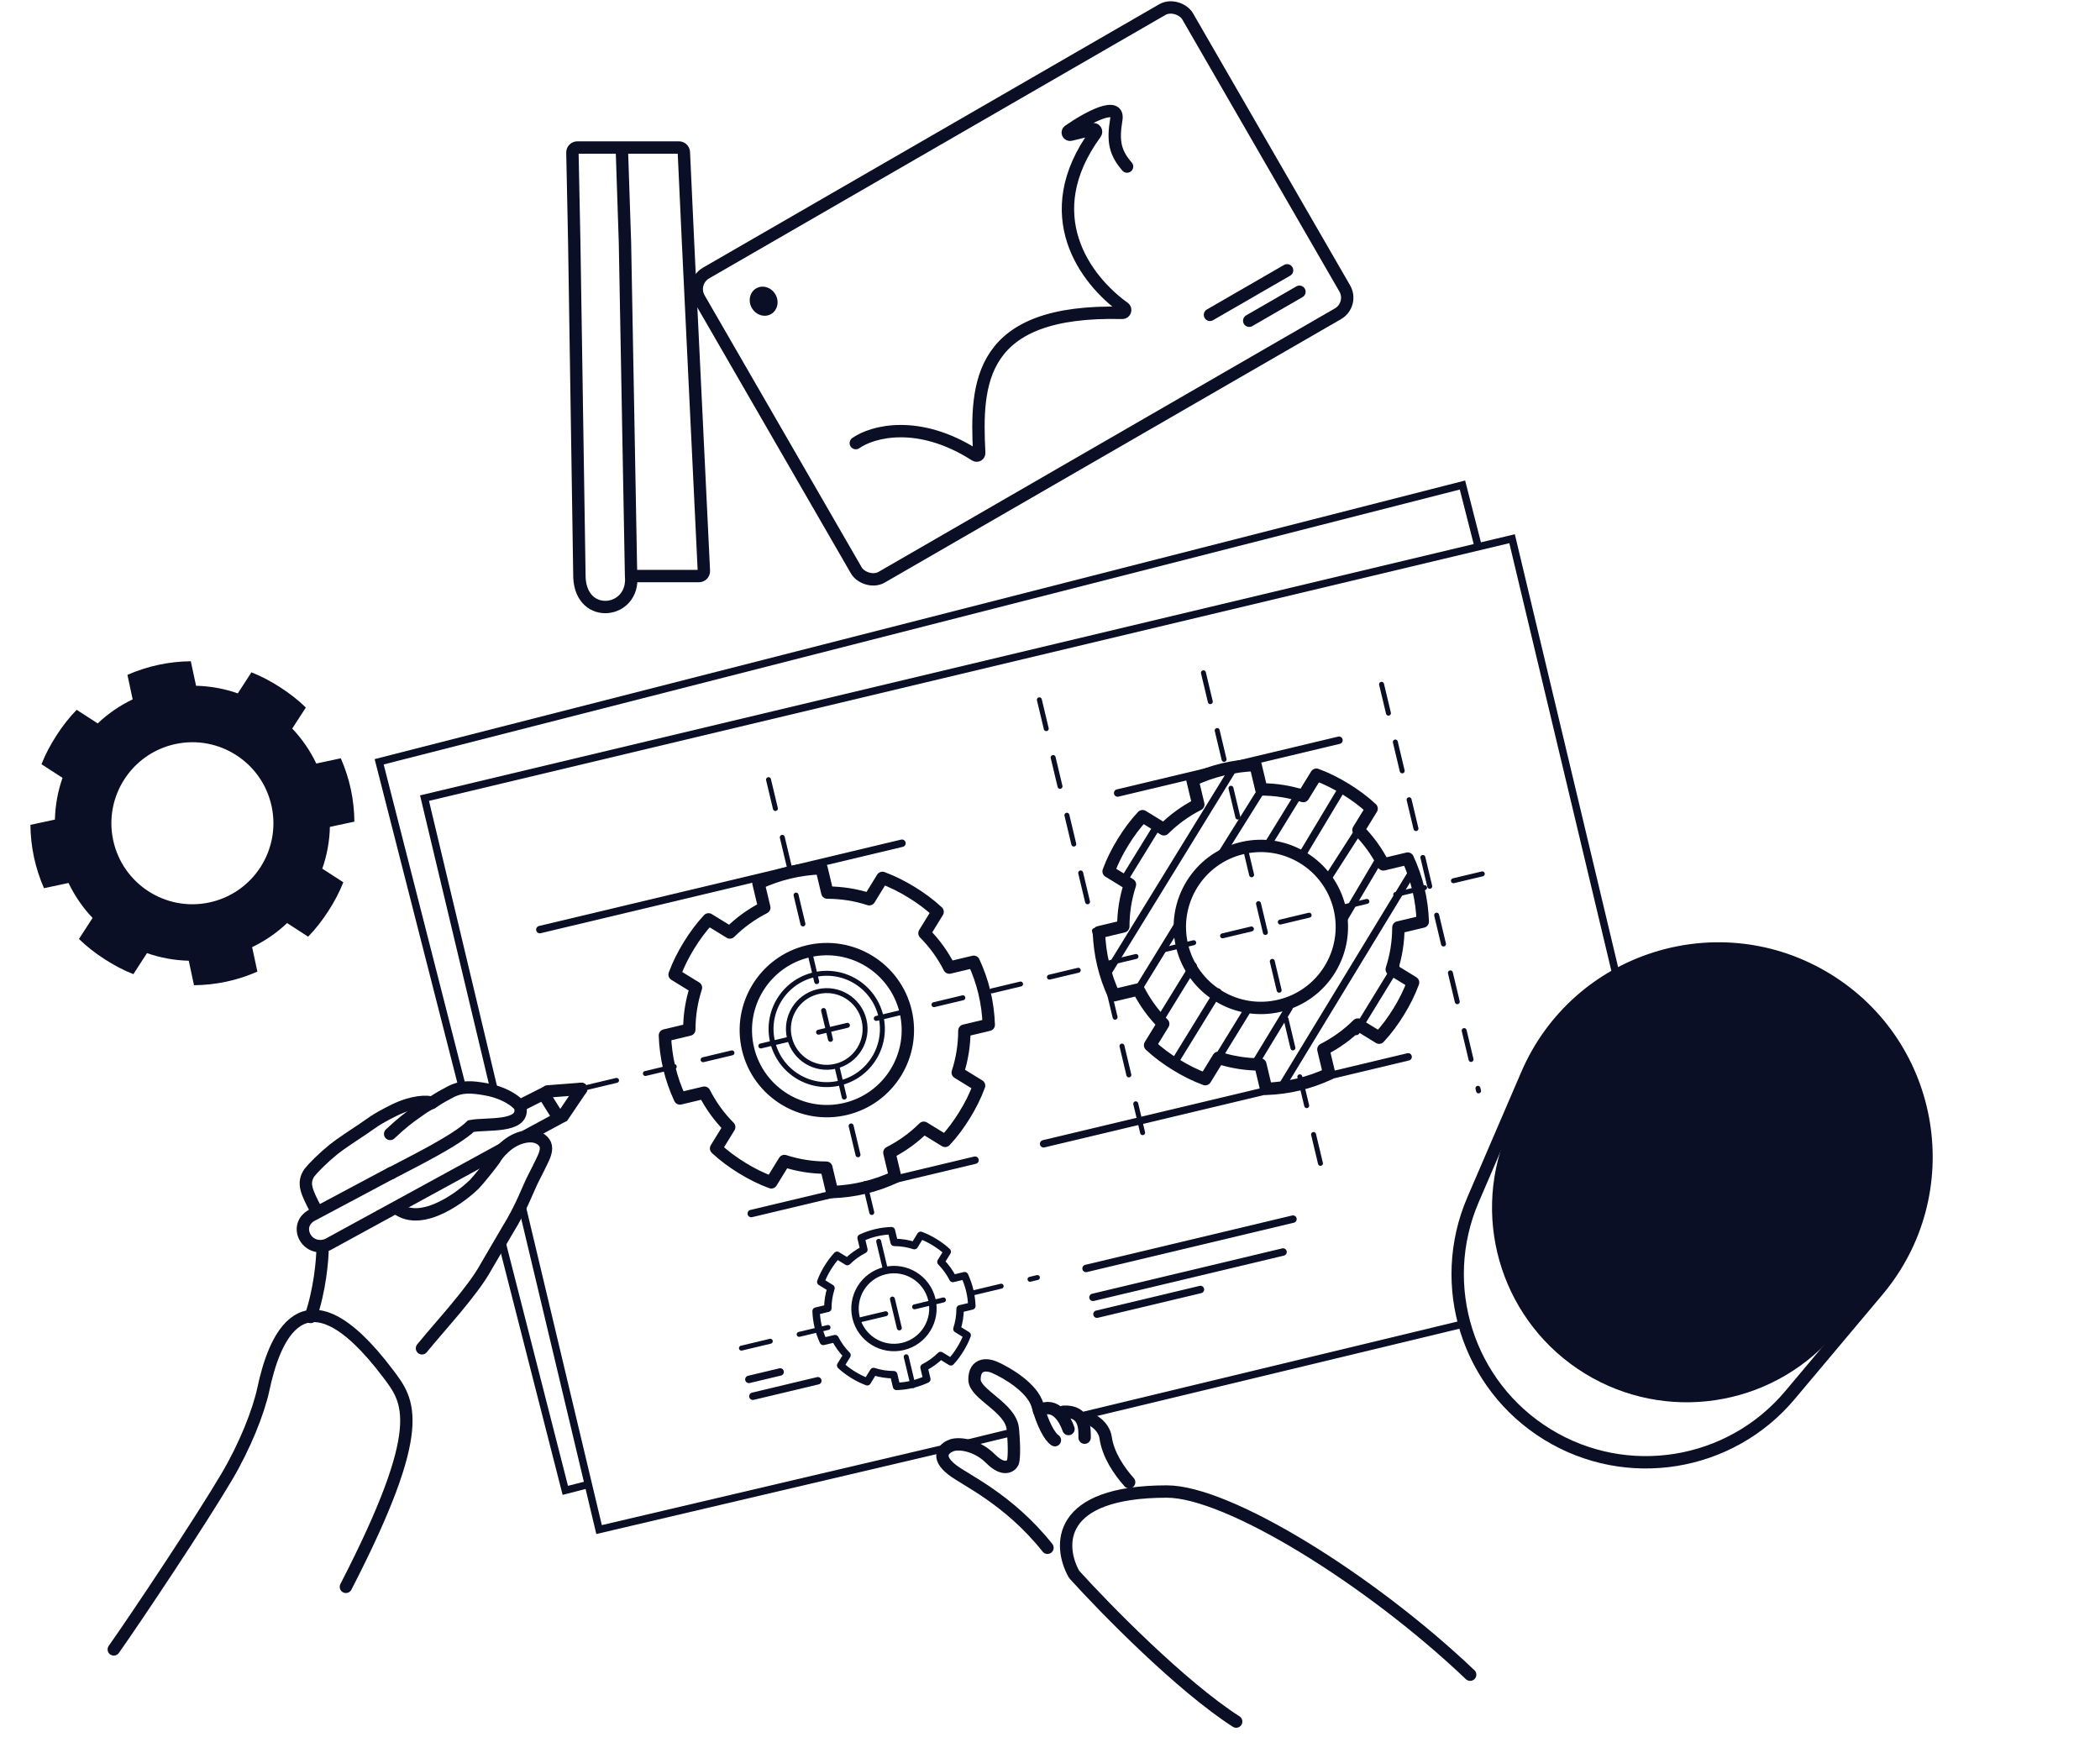 <svg width="172" height="144" viewBox="0 0 172 144" fill="none" xmlns="http://www.w3.org/2000/svg">
<path d="M37.874 89.09L31.055 62.398L119.782 39.729L121.083 44.821" stroke="#0B0F26" stroke-width="0.608"/>
<path d="M41.109 101.754L46.301 122.075L48.217 121.585" stroke="#0B0F26" stroke-width="0.608"/>
<path d="M79.215 118.222L82.963 117.31" stroke="#0B0F26" stroke-width="0.608" stroke-linecap="round"/>
<path d="M88.938 115.893L119.886 108.438" stroke="#0B0F26" stroke-width="0.608" stroke-linecap="round"/>
<path d="M76.991 118.728L49.067 125.288L42.751 98.771" stroke="#0B0F26" stroke-width="0.608" stroke-linecap="round"/>
<path d="M40.512 89.449L34.77 65.375L123.847 44.126L132.359 79.807" stroke="#0B0F26" stroke-width="0.608" stroke-linecap="round"/>
<path d="M12.976 54.457C12.087 54.648 11.239 54.927 10.437 55.277L10.867 57.284C9.799 57.798 8.84 58.461 8.003 59.256L6.28 58.141C5.656 58.779 5.112 59.487 4.629 60.234C4.146 60.981 3.723 61.767 3.397 62.598L5.121 63.713C4.738 64.802 4.528 65.948 4.497 67.133L2.49 67.564C2.5 68.439 2.593 69.327 2.783 70.216C2.974 71.104 3.253 71.952 3.603 72.754L5.611 72.324C6.125 73.393 6.787 74.352 7.582 75.188L6.467 76.912C7.106 77.536 7.814 78.079 8.56 78.562C9.307 79.045 10.093 79.468 10.924 79.794L12.039 78.07C13.128 78.453 14.274 78.663 15.46 78.694L15.89 80.701C16.765 80.692 17.653 80.599 18.542 80.408C19.43 80.217 20.279 79.938 21.081 79.588L20.65 77.581C21.719 77.067 22.678 76.404 23.514 75.609L25.238 76.724C25.862 76.086 26.405 75.377 26.888 74.631C27.371 73.884 27.794 73.098 28.12 72.267L26.397 71.152C26.779 70.063 26.99 68.917 27.02 67.731L29.027 67.301C29.018 66.426 28.925 65.538 28.734 64.649C28.544 63.761 28.264 62.913 27.914 62.111L25.907 62.541C25.393 61.472 24.731 60.513 23.935 59.677L25.05 57.953C24.412 57.329 23.704 56.786 22.957 56.303C22.21 55.82 21.424 55.397 20.593 55.071L19.478 56.794C18.389 56.412 17.243 56.201 16.058 56.171L15.627 54.164C14.752 54.173 13.864 54.266 12.976 54.457ZM14.367 60.945C17.948 60.176 21.478 62.46 22.246 66.041C23.015 69.622 20.732 73.152 17.15 73.92C13.569 74.688 10.039 72.405 9.271 68.824C8.503 65.243 10.786 61.713 14.367 60.945Z" fill="#0B0F26"/>
<path d="M64.643 71.47C63.759 71.68 62.917 71.979 62.124 72.348L62.6 74.344C61.543 74.883 60.6 75.567 59.782 76.381L58.033 75.306C57.424 75.958 56.897 76.679 56.431 77.436C55.965 78.194 55.56 78.989 55.253 79.827L57.002 80.903C56.645 82 56.46 83.151 56.457 84.337L54.46 84.813C54.489 85.688 54.603 86.573 54.814 87.457C55.025 88.341 55.323 89.183 55.692 89.976L57.688 89.5C58.227 90.557 58.911 91.5 59.725 92.318L58.65 94.067C59.302 94.676 60.023 95.204 60.78 95.669C61.538 96.135 62.333 96.54 63.172 96.847L64.247 95.098C65.344 95.456 66.495 95.64 67.681 95.643L68.157 97.64C69.032 97.611 69.917 97.497 70.801 97.286C71.685 97.076 72.527 96.777 73.32 96.408L72.844 94.412C73.901 93.873 74.844 93.189 75.662 92.375L77.411 93.45C78.02 92.798 78.548 92.077 79.013 91.32C79.479 90.562 79.884 89.767 80.191 88.928L78.442 87.853C78.8 86.756 78.984 85.605 78.987 84.419L80.984 83.943C80.955 83.068 80.841 82.183 80.63 81.299C80.42 80.415 80.121 79.573 79.752 78.78L77.756 79.256C77.217 78.199 76.533 77.255 75.719 76.438L76.794 74.689C76.142 74.08 75.421 73.552 74.664 73.087C73.906 72.621 73.111 72.216 72.273 71.909L71.198 73.658C70.1 73.3 68.949 73.116 67.763 73.113L67.287 71.116C66.412 71.145 65.527 71.259 64.643 71.47V71.47ZM66.182 77.924C69.745 77.074 73.326 79.276 74.176 82.838C75.026 86.401 72.824 89.982 69.262 90.832C65.699 91.682 62.118 89.48 61.268 85.918C60.418 82.355 62.62 78.774 66.182 77.924Z" stroke="#0B0F26" stroke-width="1.013" stroke-linecap="round" stroke-linejoin="round"/>
<path d="M71.739 100.976C71.314 101.078 70.909 101.221 70.528 101.398L70.757 102.359C70.249 102.618 69.795 102.947 69.401 103.338L68.56 102.821C68.267 103.135 68.014 103.481 67.79 103.846C67.566 104.21 67.371 104.593 67.224 104.996L68.064 105.513C67.893 106.04 67.804 106.594 67.802 107.164L66.842 107.393C66.856 107.814 66.911 108.24 67.012 108.665C67.114 109.09 67.257 109.495 67.434 109.876L68.395 109.647C68.653 110.156 68.983 110.609 69.374 111.003L68.857 111.844C69.171 112.137 69.517 112.39 69.882 112.614C70.246 112.838 70.629 113.033 71.032 113.181L71.549 112.34C72.076 112.511 72.63 112.6 73.2 112.602L73.429 113.562C73.85 113.548 74.276 113.493 74.701 113.392C75.126 113.29 75.531 113.147 75.912 112.97L75.683 112.009C76.192 111.751 76.645 111.422 77.039 111.03L77.88 111.547C78.173 111.233 78.426 110.887 78.65 110.522C78.874 110.158 79.069 109.776 79.216 109.372L78.376 108.855C78.547 108.328 78.636 107.774 78.638 107.204L79.598 106.975C79.584 106.554 79.529 106.128 79.428 105.703C79.326 105.278 79.183 104.873 79.006 104.492L78.045 104.721C77.786 104.213 77.457 103.759 77.066 103.365L77.583 102.524C77.269 102.231 76.923 101.978 76.558 101.754C76.194 101.53 75.811 101.335 75.408 101.188L74.891 102.029C74.364 101.857 73.81 101.768 73.24 101.766L73.011 100.806C72.59 100.82 72.164 100.875 71.739 100.976V100.976ZM72.48 104.08C74.193 103.671 75.915 104.73 76.324 106.444C76.733 108.157 75.674 109.879 73.96 110.288C72.247 110.697 70.525 109.638 70.116 107.924C69.707 106.211 70.766 104.489 72.48 104.08Z" stroke="#0B0F26" stroke-width="0.608" stroke-linecap="round" stroke-linejoin="round"/>
<path d="M120.647 98.274L125.063 88.01C129.173 78.456 140.804 74.773 149.665 80.221C158.541 85.677 160.493 97.747 153.791 105.724L146.603 114.279C141.69 120.125 133.237 121.493 126.732 117.493C120.214 113.486 117.623 105.303 120.647 98.274Z" stroke="#0B0F26" stroke-width="1.013"/>
<path d="M123.35 92.986L125.11 88.595C128.975 78.948 140.597 75.108 149.45 80.55C158.32 86.004 160.125 98.141 153.224 105.94L150.089 109.483C144.957 115.284 136.397 116.556 129.799 112.5C123.184 108.433 120.461 100.193 123.35 92.986Z" fill="#0B0F26"/>
<path d="M70.77 83.554C71.172 85.241 70.131 86.935 68.444 87.337C66.757 87.74 65.063 86.698 64.66 85.011C64.258 83.324 65.299 81.63 66.986 81.228C68.673 80.826 70.367 81.867 70.77 83.554Z" stroke="#0B0F26" stroke-width="0.405"/>
<path d="M72.147 83.225C72.731 85.674 71.219 88.132 68.77 88.716C66.321 89.301 63.863 87.789 63.278 85.34C62.694 82.891 64.206 80.432 66.655 79.848C69.104 79.264 71.563 80.776 72.147 83.225Z" stroke="#0B0F26" stroke-width="0.405"/>
<path d="M62.945 63.861L75.262 115.495" stroke="#0B0F26" stroke-width="0.405" stroke-linecap="round" stroke-dasharray="2.43 2.43"/>
<path d="M85.129 57.32L93.873 93.976" stroke="#0B0F26" stroke-width="0.405" stroke-linecap="round" stroke-dasharray="2.43 2.43"/>
<path d="M98.566 55.109L108.533 96.889" stroke="#0B0F26" stroke-width="0.405" stroke-linecap="round" stroke-dasharray="2.43 2.43"/>
<path d="M113.156 56.051L121.101 89.356" stroke="#0B0F26" stroke-width="0.405" stroke-linecap="round" stroke-dasharray="2.43 2.43"/>
<path d="M60.727 110.426L84.967 104.643" stroke="#0B0F26" stroke-width="0.405" stroke-linecap="round" stroke-dasharray="2.43 2.43"/>
<path d="M48.133 89.059L122.627 71.288" stroke="#0B0F26" stroke-width="0.405" stroke-linecap="round" stroke-dasharray="2.43 2.43"/>
<path d="M61.336 112.988L63.898 112.377" stroke="#0B0F26" stroke-width="0.608" stroke-linecap="round"/>
<path d="M88.953 103.9L105.902 99.857" stroke="#0B0F26" stroke-width="0.608" stroke-linecap="round"/>
<path d="M89.519 106.266L105.088 102.552" stroke="#0B0F26" stroke-width="0.608" stroke-linecap="round"/>
<path d="M89.848 107.645L98.322 105.623" stroke="#0B0F26" stroke-width="0.608" stroke-linecap="round"/>
<path d="M61.664 114.367L66.985 113.098" stroke="#0B0F26" stroke-width="0.608" stroke-linecap="round"/>
<path d="M92.019 72.154L94.871 67.517" stroke="#0B0F26" stroke-width="0.608" stroke-linecap="round"/>
<path d="M90.539 79.986L101.194 62.656" stroke="#0B0F26" stroke-width="0.608" stroke-linecap="round"/>
<path d="M93.13 81.188L96.591 75.556M103.378 64.616L99.829 70.291" stroke="#0B0F26" stroke-width="0.608" stroke-linecap="round"/>
<path d="M95.07 83.445L97.728 79.123M106.475 64.895L103.88 69.115" stroke="#0B0F26" stroke-width="0.608" stroke-linecap="round"/>
<path d="M96.158 87.085L99.743 81.254M109.959 64.511L106.616 70.083" stroke="#0B0F26" stroke-width="0.608" stroke-linecap="round"/>
<path d="M99.629 86.864L102.306 82.51M111.381 67.856L108.848 71.807" stroke="#0B0F26" stroke-width="0.608" stroke-linecap="round"/>
<path d="M102.793 87.127L105.582 82.535M112.898 70.488L109.96 75.452" stroke="#0B0F26" stroke-width="0.608" stroke-linecap="round"/>
<path d="M105.062 88.856L115.738 71.297" stroke="#0B0F26" stroke-width="0.608" stroke-linecap="round"/>
<path d="M111.078 84.486L114.317 79.202" stroke="#0B0F26" stroke-width="0.608" stroke-linecap="round"/>
<path d="M100.19 63.016C99.306 63.227 98.464 63.526 97.671 63.895L98.147 65.891C97.09 66.43 96.147 67.114 95.329 67.928L93.58 66.853C92.971 67.505 92.443 68.225 91.978 68.983C91.512 69.74 91.107 70.536 90.8 71.374L92.549 72.449C92.191 73.547 92.007 74.698 92.004 75.884L90.007 76.36C90.036 77.234 90.15 78.12 90.361 79.004C90.571 79.888 90.87 80.73 91.239 81.523L93.235 81.047C93.774 82.104 94.458 83.047 95.272 83.865L94.197 85.614C94.849 86.223 95.57 86.751 96.327 87.216C97.085 87.682 97.88 88.087 98.718 88.394L99.793 86.645C100.891 87.002 102.042 87.187 103.228 87.19L103.704 89.187C104.579 89.157 105.464 89.044 106.348 88.833C107.232 88.622 108.074 88.324 108.867 87.955L108.391 85.959C109.448 85.42 110.391 84.736 111.209 83.922L112.958 84.997C113.567 84.345 114.094 83.624 114.56 82.867C115.026 82.109 115.431 81.314 115.738 80.475L113.989 79.4C114.347 78.303 114.531 77.152 114.534 75.966L116.531 75.49C116.502 74.615 116.388 73.73 116.177 72.846C115.966 71.962 115.668 71.12 115.299 70.326L113.303 70.803C112.764 69.746 112.08 68.802 111.266 67.984L112.341 66.236C111.689 65.626 110.968 65.099 110.211 64.634C109.453 64.168 108.658 63.763 107.819 63.456L106.744 65.205C105.647 64.847 104.496 64.663 103.31 64.66L102.834 62.663C101.959 62.692 101.074 62.806 100.19 63.016V63.016ZM101.729 69.471C105.292 68.621 108.873 70.823 109.723 74.385C110.573 77.948 108.371 81.529 104.809 82.379C101.246 83.229 97.665 81.027 96.815 77.465C95.965 73.902 98.167 70.32 101.729 69.471Z" stroke="#0B0F26" stroke-width="1.013" stroke-linecap="round" stroke-linejoin="round"/>
<path d="M44.215 76.144L73.875 69.069" stroke="#0B0F26" stroke-width="0.608" stroke-linecap="round"/>
<path d="M61.531 99.402L79.859 95.03" stroke="#0B0F26" stroke-width="0.608" stroke-linecap="round"/>
<path d="M85.477 93.689L115.333 86.567" stroke="#0B0F26" stroke-width="0.608" stroke-linecap="round"/>
<path d="M91.539 64.957L109.67 60.632" stroke="#0B0F26" stroke-width="0.608" stroke-linecap="round"/>
<path d="M92.483 121.408C91.672 120.496 90.76 119.179 90.558 117.761C90.418 116.785 89.376 116.106 88.734 116.14" stroke="#0B0F26" stroke-width="1.013" stroke-linecap="round"/>
<path d="M88.835 117.761C88.835 117.019 88.896 115.553 87.113 115.634" stroke="#0B0F26" stroke-width="1.013" stroke-linecap="round"/>
<path d="M87.514 117.053C87.244 116.276 86.479 114.804 85.102 115.533" stroke="#0B0F26" stroke-width="1.013" stroke-linecap="round"/>
<path d="M86.401 117.965C85.962 117.695 85.388 116.588 84.983 115.129C84.578 113.67 82.45 112.428 81.437 111.989C80.897 111.752 79.816 111.624 79.816 113.002C79.816 114.217 82.795 115.271 82.957 117.054C83.119 118.837 83.024 119.62 82.957 119.789C82.788 120.126 82.187 120.538 81.133 119.485C80.08 118.431 78.702 118.168 77.993 118.371C77.385 118.573 76.534 119.262 77.993 120.397C79.077 121.24 82.633 122.808 85.793 126.779" stroke="#0B0F26" stroke-width="1.013" stroke-linecap="round"/>
<path d="M120.413 137.174C112.146 129.313 100.557 122.172 95.575 122.172C86.469 122.172 86.691 126.646 87.956 128.921C87.97 128.947 87.986 128.969 88.006 128.991C90.557 131.81 96.727 138.108 101.248 141.014" stroke="#0B0F26" stroke-width="1.013" stroke-linecap="round"/>
<path d="M9.32 135.104C11.265 132.349 16.343 124.721 18.538 121.023C20.041 118.491 21.168 115.675 21.577 113.761C22.387 109.967 24.718 103.124 31.809 112.545C33.486 114.774 35.118 116.809 28.331 129.979" stroke="#0B0F26" stroke-width="1.013" stroke-linecap="round"/>
<path d="M34.562 110.44C36.044 108.616 38.724 105.765 39.807 103.769L41.575 100.747C42.772 98.824 43.285 97.255 43.742 96.405C43.946 96.027 44.072 95.74 44.354 95.178C44.609 94.669 44.834 94.154 44.656 93.731C44.519 93.408 43.949 92.842 42.762 93.165C41.575 93.488 40.766 94.491 40.51 94.951C40.253 95.333 39.138 96.717 38.833 97.02C38.123 97.726 34.628 100.652 32.448 98.938" stroke="#0B0F26" stroke-width="1.013" stroke-linecap="round"/>
<path d="M32.023 96.104C33.832 95.148 37.347 93.423 38.572 92.239C39.829 91.995 42.935 92.402 42.621 90.735C42.556 90.387 41.462 89.526 39.837 89.233C38.667 89.023 37.819 88.941 36.848 89.463C36.297 89.759 36.078 89.864 35.367 90.336C34.815 90.58 34.478 90.861 34.028 91.171C33.565 91.489 32.894 91.995 31.955 92.881" stroke="#0B0F26" stroke-width="1.013" stroke-linecap="round"/>
<path d="M35.371 90.336C35.075 90.176 33.8 90.186 32.297 90.931C30.654 91.744 30.374 92.052 29.738 92.472C29.102 92.891 27.83 93.731 27.332 94.136C26.451 94.852 25.648 95.659 25.331 96.067C24.773 96.929 25.084 97.581 25.923 99.186" stroke="#0B0F26" stroke-width="1.013" stroke-linecap="round"/>
<path d="M26.421 102.164C26.421 103.233 26.179 105.764 25.437 107.874" stroke="#0B0F26" stroke-width="1.013" stroke-linecap="round"/>
<path d="M41.132 94.135L26.827 101.951C25.099 102.627 23.897 100.258 25.71 99.458L32.019 96.095M43.122 93.021L45.767 91.591L44.514 89.587L42.724 90.492" stroke="#0B0F26" stroke-width="1.013" stroke-linecap="round"/>
<path d="M46.118 91.395L47.609 89.188" stroke="#0B0F26" stroke-width="1.013" stroke-linecap="round"/>
<path d="M44.864 89.399L47.609 89.188" stroke="#0B0F26" stroke-width="1.013" stroke-linecap="round"/>
<path d="M51.688 47.185C51.981 50.237 47.646 50.828 47.459 47.335L47.035 19.882L46.884 12.495C46.879 12.268 47.062 12.082 47.289 12.082L50.928 12.082M51.688 47.185L51.188 19.882L50.928 12.082M51.688 47.185L57.246 47.185C57.478 47.185 57.662 46.991 57.651 46.76L56.355 19.882L56.011 12.468C56.001 12.252 55.822 12.082 55.606 12.082L50.928 12.082" stroke="#0B0F26" stroke-width="1.013" stroke-linecap="round"/>
<rect x="0.692" y="0.185" width="46.194" height="28.77" rx="1.52" transform="matrix(0.866 -0.5 0.5 0.866 55.82 23.31)" stroke="#0B0F26" stroke-width="1.013"/>
<ellipse cx="1.114" cy="1.216" rx="1.114" ry="1.216" transform="matrix(0.866 -0.5 0.5 0.866 60.973 24.176)" fill="#0B0F26"/>
<path d="M99.102 25.789L105.418 22.142M102.317 26.272L106.431 23.897" stroke="#0B0F26" stroke-width="1.013" stroke-linecap="round"/>
<path d="M70.094 36.295C71.422 35.358 75.2 34.287 79.882 37.287C80.023 37.378 80.211 37.273 80.203 37.105C79.912 31.382 80.128 25.321 91.933 25.627C92.143 25.632 92.245 25.339 92.074 25.217C88.893 22.941 84.865 17.587 89.734 10.921C89.848 10.766 89.709 10.543 89.522 10.589L87.694 11.035C87.483 11.086 87.36 10.829 87.539 10.705C89.22 9.538 91.684 8.275 91.431 9.791C91.131 11.594 91.329 12.509 92.311 13.643" stroke="#0B0F26" stroke-width="1.013" stroke-linecap="round"/>
</svg>
